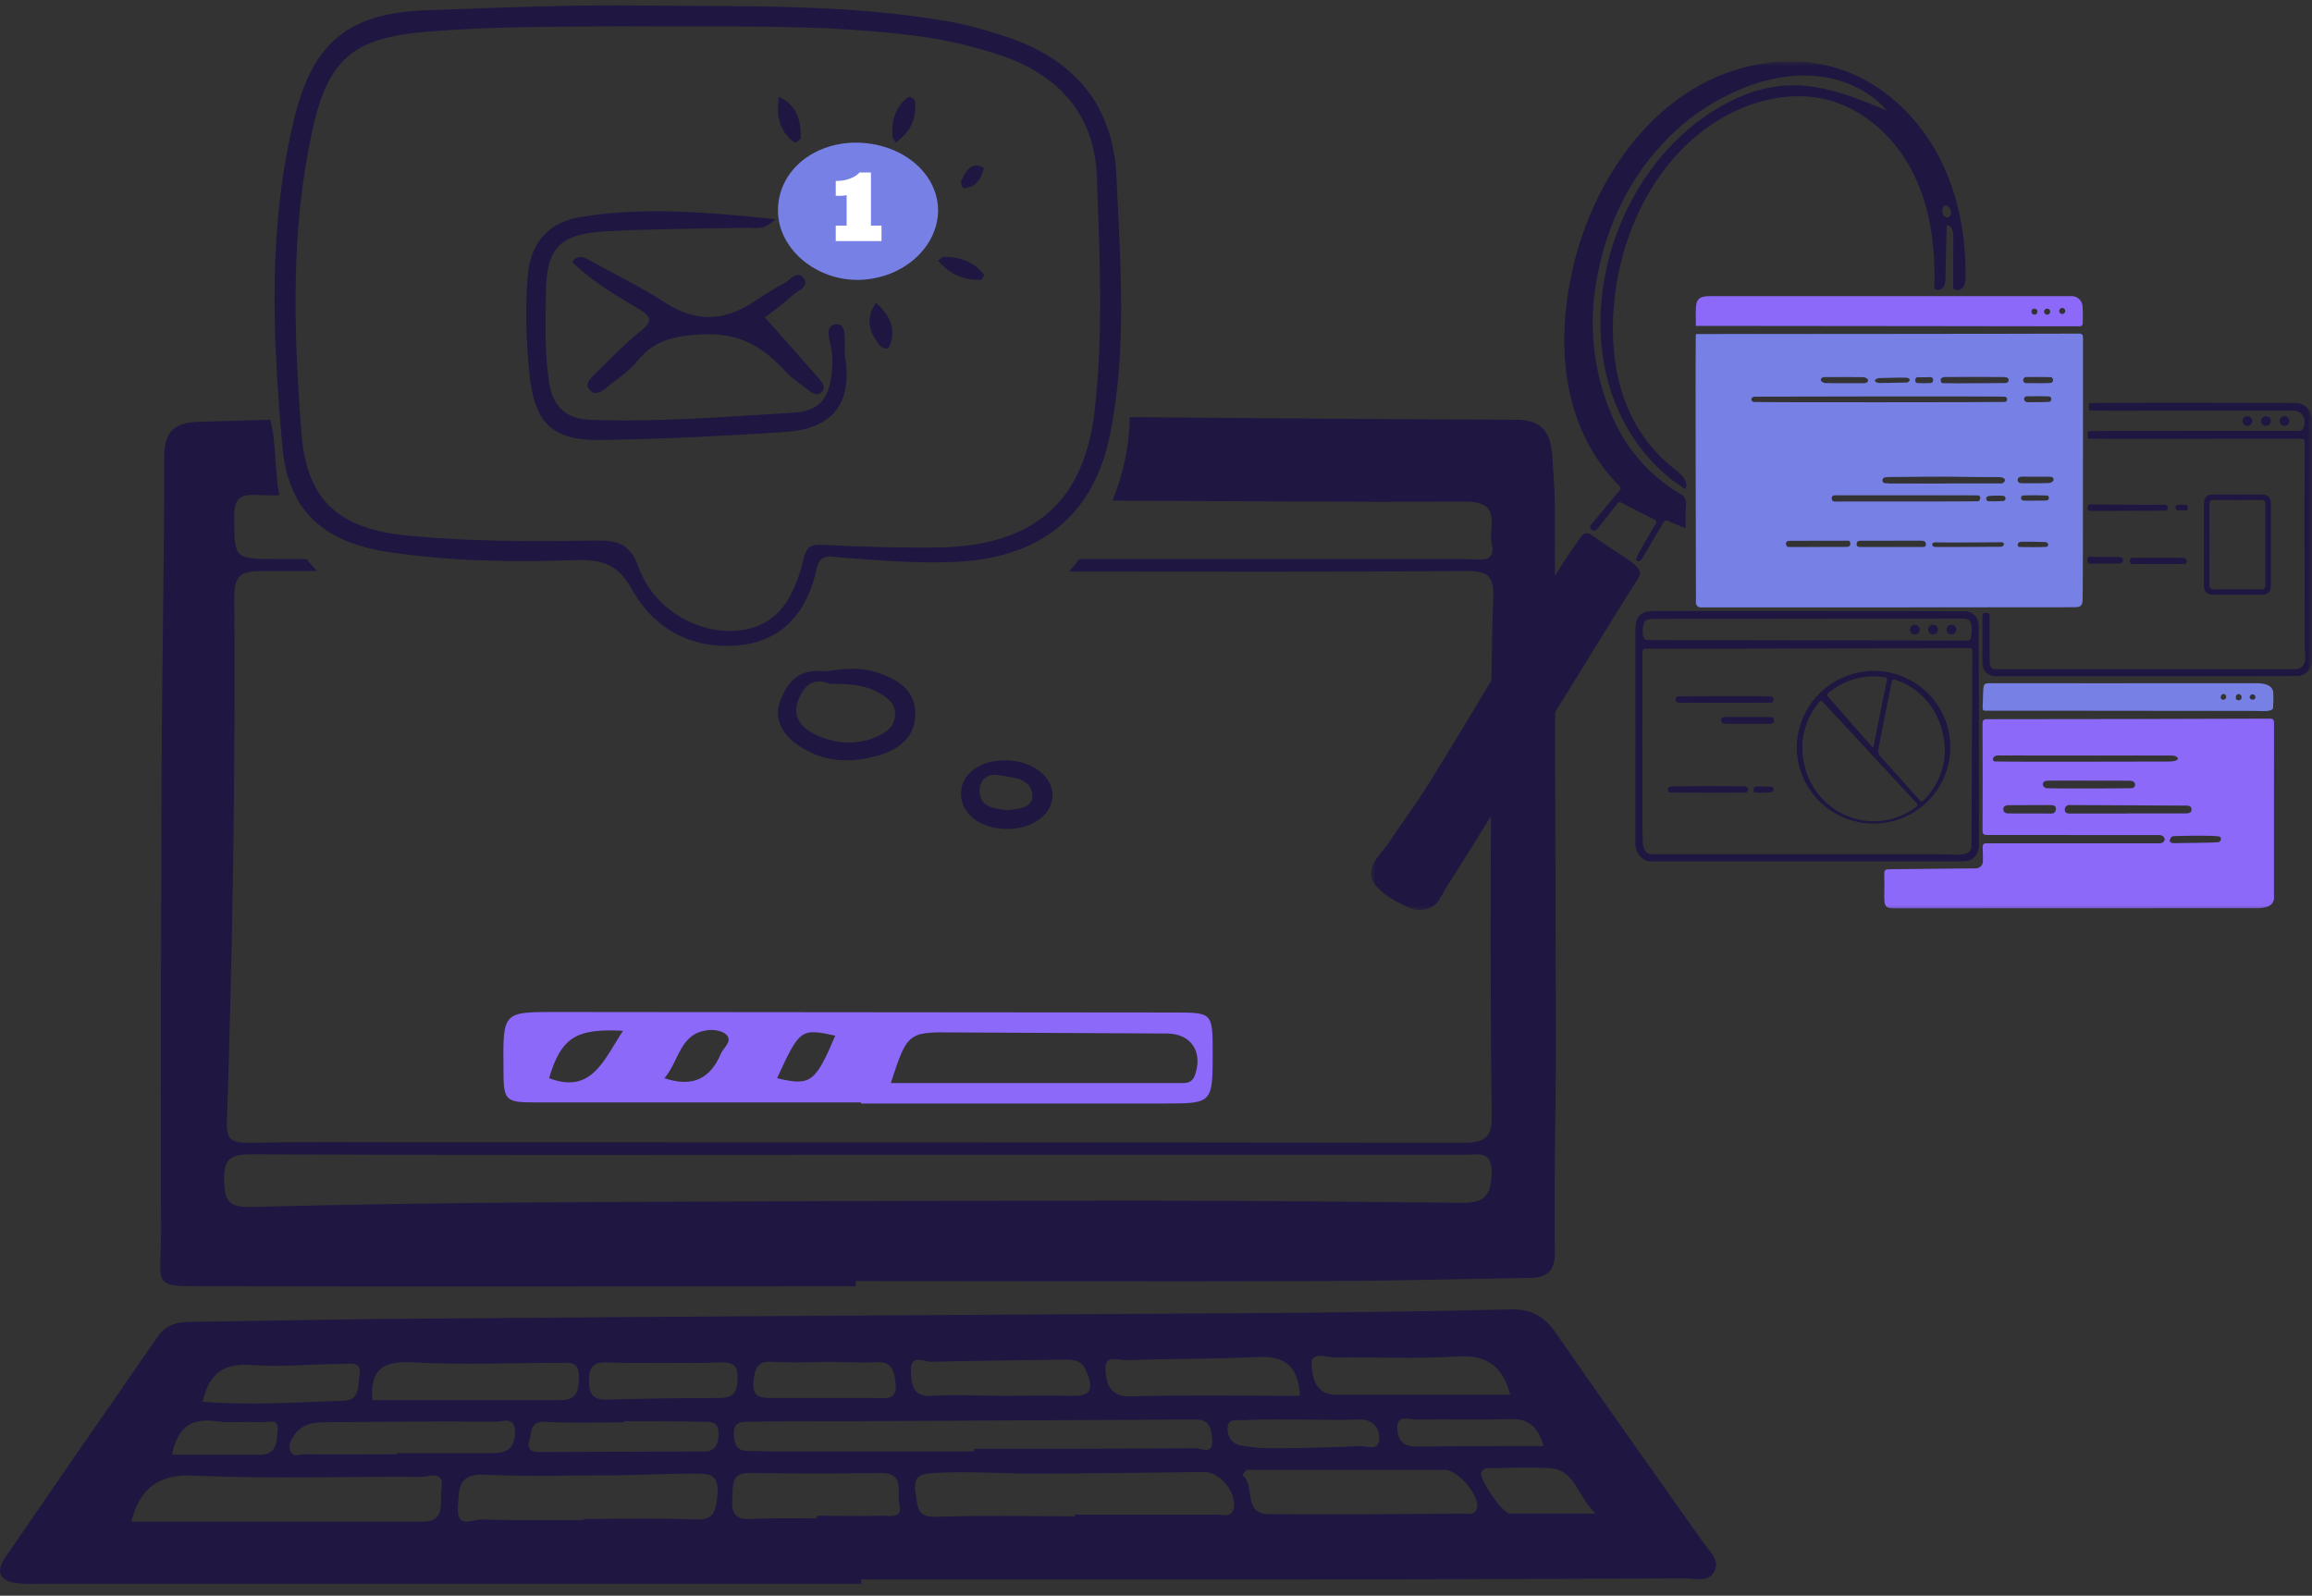 <svg width="226" height="156" viewBox="0 0 226 156" fill="none" xmlns="http://www.w3.org/2000/svg">
<rect x="0" y="0" width="226" height="156" fill="#333333" stroke="none"/>
<g clip-path="url(#clip0_1385_49)">
<mask id="mask0_1385_49" style="mask-type:luminance" maskUnits="userSpaceOnUse" x="134" y="6" width="92" height="83">
<path d="M134 6H226V89H134V6Z" fill="white"/>
</mask>
<g mask="url(#mask0_1385_49)">
<path d="M158.32 47.97C158.462 47.801 158.487 47.703 158.317 47.534C152.484 41.696 152.004 33.091 153.919 25.526C156.263 16.265 163.027 7.206 173.167 6.101C175.417 5.856 177.717 6.05 179.865 6.764C183.888 8.101 187.218 11.156 189.275 14.847C191.332 18.535 192.179 22.816 192.133 27.034C192.128 27.405 192.11 27.804 191.882 28.096C191.654 28.389 191.139 28.482 190.926 28.177C190.931 26.472 190.933 24.769 190.938 23.063C190.938 22.599 190.746 21.959 190.287 22.042C190.249 23.735 190.213 25.427 190.175 27.12C190.167 27.458 190.152 27.824 189.947 28.094C189.741 28.364 189.267 28.452 189.072 28.174C189.224 24.352 188.747 20.427 187.048 16.996C185.349 13.565 182.305 10.674 178.574 9.743C175.32 8.931 171.81 9.663 168.855 11.242C162.317 14.741 158.528 22.107 157.795 29.456C157.376 33.674 157.881 38.109 160.057 41.754C161.018 43.366 162.292 44.792 163.783 45.934C164.397 46.404 165.13 47.155 164.724 47.811C160.937 45.437 158.279 41.469 157.148 37.16C154.739 27.978 158.67 17.145 166.39 11.567C166.956 11.159 167.542 10.778 168.148 10.43C170.189 9.257 172.477 8.437 174.833 8.346C178.174 8.215 181.382 9.532 184.461 10.821C182.703 8.757 180.005 7.609 177.291 7.415C174.577 7.221 171.856 7.914 169.388 9.052C162.058 12.435 157.407 19.557 156.078 27.347C155.253 31.732 155.733 36.257 157.46 40.374C158.771 43.664 161.135 46.434 164.189 48.253C164.394 48.336 164.567 48.485 164.678 48.677C164.79 48.868 164.833 49.09 164.8 49.31C164.736 50.082 164.775 50.861 164.769 51.636C164.201 51.406 163.623 51.194 163.068 50.942C162.817 50.826 162.705 50.889 162.586 51.098C161.919 52.241 161.239 53.379 160.567 54.517C160.417 54.774 160.268 55.024 159.923 54.761C159.961 54.58 160.019 54.401 160.095 54.232C160.658 53.233 161.234 52.239 161.822 51.252C161.987 50.977 161.906 50.892 161.645 50.763C160.605 50.243 159.57 49.708 158.545 49.161C158.338 49.055 158.228 49.057 158.076 49.254C157.47 50.046 156.836 50.816 156.227 51.603C156.042 51.843 155.855 51.976 155.563 51.797C155.322 51.56 155.469 51.366 155.634 51.172C156.527 50.105 157.412 49.025 158.31 47.963L158.32 47.97ZM189.904 20.937C189.932 21.002 189.972 21.063 190.023 21.113C190.074 21.164 190.135 21.202 190.203 21.229C190.269 21.255 190.342 21.267 190.413 21.265C190.53 21.209 190.621 21.113 190.675 20.997C190.728 20.881 190.736 20.748 190.7 20.624C190.639 20.344 190.36 20.079 190.193 20.079C189.863 20.155 189.876 20.462 189.863 20.73C189.863 20.801 189.878 20.871 189.904 20.939V20.937Z" fill="#1F1641"/>
<path d="M216.799 81.762C217.319 81.782 217.068 82.378 216.807 82.34C216.495 82.393 213.596 82.413 212.47 82.428C212.229 82.431 212.049 82.317 212.105 82.118C212.186 81.83 212.31 81.722 212.65 81.737C213.16 81.719 215.993 81.654 216.799 81.76V81.762ZM196.403 79.527C196.106 79.527 195.835 79.474 195.827 79.118C195.82 78.763 196.121 78.722 196.375 78.72C197.757 78.704 199.145 78.71 200.529 78.71C200.788 78.71 200.988 78.816 200.963 79.116C200.963 79.176 200.953 79.237 200.928 79.292C200.902 79.348 200.867 79.398 200.821 79.436C200.775 79.477 200.72 79.504 200.661 79.522C200.603 79.54 200.542 79.542 200.481 79.532C200.316 79.529 196.456 79.524 196.4 79.524L196.403 79.527ZM200.032 77.06C199.954 77.042 199.88 77.004 199.819 76.949C199.758 76.896 199.713 76.825 199.687 76.749C199.677 76.707 199.677 76.661 199.687 76.618C199.695 76.575 199.713 76.532 199.738 76.497C199.763 76.462 199.794 76.429 199.832 76.404C199.87 76.379 199.911 76.361 199.954 76.353C200.172 76.29 199.865 76.321 208.085 76.326C208.199 76.326 208.311 76.338 208.422 76.364C208.506 76.379 208.579 76.421 208.633 76.487C208.686 76.553 208.714 76.633 208.711 76.719C208.709 76.802 208.676 76.883 208.618 76.944C208.559 77.004 208.483 77.045 208.399 77.052C208.156 77.09 200.362 77.095 200.032 77.062V77.06ZM207.923 79.522V79.534H202.191C201.899 79.451 201.823 79.391 201.836 79.068C201.856 78.954 201.919 78.853 202.013 78.785C202.107 78.717 202.224 78.689 202.338 78.704C203.403 78.717 210.969 78.752 213.687 78.757C213.974 78.757 214.233 78.821 214.228 79.154C214.22 79.514 213.865 79.524 213.502 79.524H207.925L207.923 79.522ZM195.005 74.439C194.765 74.466 194.655 73.931 195.234 73.858C200.915 73.858 206.599 73.874 212.28 73.861C212.944 73.861 213.368 74.444 211.937 74.451C211.884 74.451 195.411 74.494 195.005 74.439ZM194.24 70.311C193.882 70.311 193.796 70.41 193.796 70.758C193.803 74.232 193.816 77.703 193.796 81.174C193.796 81.555 193.91 81.631 194.27 81.631C199.847 81.626 205.427 81.628 211.009 81.638C211.189 81.626 211.364 81.684 211.501 81.802C211.73 82.118 211.514 82.441 211.098 82.443C209.29 82.446 198.054 82.451 194.245 82.443C193.882 82.443 193.783 82.544 193.808 82.89C193.839 83.308 193.824 83.732 193.831 84.154C193.839 84.252 193.824 84.35 193.791 84.441C193.758 84.534 193.702 84.618 193.633 84.688C193.565 84.759 193.481 84.812 193.387 84.847C193.296 84.883 193.197 84.898 193.098 84.893C190.291 84.928 187.48 84.958 184.67 84.981C184.31 84.981 184.176 85.064 184.188 85.448C184.282 88.162 183.856 88.803 185.079 88.803C195.52 88.803 210.862 88.795 220.781 88.79C221.081 88.78 221.377 88.727 221.661 88.634C221.869 88.561 222.044 88.419 222.159 88.233C222.273 88.046 222.316 87.824 222.283 87.61C222.29 84.138 222.273 72.88 222.29 70.725C222.293 70.367 222.217 70.253 221.831 70.256C217.228 70.279 198.835 70.319 194.247 70.311H194.24Z" fill="#8C69F9"/>
<path d="M134.013 85.234C134.186 84.068 135.089 83.357 135.712 82.449C136.714 80.993 137.711 79.537 138.71 78.082C140.739 75.123 151.25 57.257 153.279 54.3C153.669 53.733 154.057 53.165 154.448 52.597C154.676 52.267 154.93 52.035 155.366 52.176C160.608 55.733 159.477 54.901 159.827 55.249C160.436 55.854 160.482 56.021 159.939 56.843C158.46 59.083 143.161 84.101 141.264 86.936C141.183 87.078 141.11 87.222 141.046 87.37C140.962 87.461 140.891 87.56 140.831 87.668C140.435 88.659 139.37 88.998 138.71 89.003C137.927 88.982 133.729 87.118 134.011 85.234H134.013Z" fill="#1F1641"/>
<path d="M160.983 62.576C160.907 62.576 160.413 62.486 160.608 61.219C160.704 60.584 160.994 60.558 161.638 60.5C161.792 60.515 181.956 60.477 191.888 60.472C191.992 60.46 192.096 60.467 192.195 60.498C192.293 60.528 192.385 60.578 192.463 60.644C192.542 60.712 192.605 60.795 192.648 60.889C192.692 60.982 192.714 61.083 192.717 61.186C192.768 61.55 192.737 62.622 192.463 62.622C187.203 62.614 166.218 62.574 160.981 62.574L160.983 62.576ZM192.438 63.353C192.725 63.353 192.808 63.416 192.801 63.709C192.778 64.731 192.791 65.752 192.788 66.774C192.77 72.122 192.735 77.473 192.714 82.821C192.702 82.93 192.664 83.033 192.605 83.126C192.547 83.22 192.468 83.298 192.375 83.356C191.768 83.677 191.01 83.513 189.453 83.513C180.15 83.513 170.849 83.513 161.552 83.515C161.366 83.535 161.179 83.487 161.024 83.381C160.869 83.275 160.758 83.119 160.709 82.94C160.491 82.284 160.573 83.84 160.555 63.848C160.555 63.492 160.649 63.411 160.994 63.414C166.216 63.442 187.178 63.361 192.435 63.356L192.438 63.353ZM161.711 59.733C160.575 59.743 159.86 60.049 159.862 61.598C159.873 68.477 159.873 75.359 159.86 82.241C159.822 82.607 159.89 82.978 160.06 83.306C160.228 83.634 160.489 83.909 160.808 84.093C160.966 84.173 161.138 84.214 161.316 84.214C170.679 84.214 191.041 84.194 191.857 84.204C192.849 84.216 193.435 83.624 193.445 82.536C193.463 80.573 193.427 66.613 193.417 61.595C193.435 61.328 193.422 61.06 193.379 60.798C193.31 60.503 193.143 60.238 192.905 60.049C192.666 59.859 192.37 59.756 192.063 59.756C191.51 59.726 161.752 59.731 161.714 59.731L161.711 59.733Z" fill="#1F1641"/>
<path d="M224.59 66.088C224.95 66.07 225.29 65.924 225.547 65.674C225.803 65.425 225.96 65.089 225.985 64.731C226.006 64.312 225.995 63.888 225.995 63.47C225.995 39.819 226.031 40.992 225.909 40.553C225.813 40.192 225.59 39.88 225.283 39.668C224.976 39.456 224.6 39.36 224.228 39.395C223.916 39.388 204.524 39.347 204.298 39.418C204.135 39.468 204.13 40.059 204.283 40.112C204.453 40.172 203.113 40.142 224.248 40.137C224.494 40.142 224.732 40.233 224.918 40.392C225.103 40.553 225.224 40.775 225.262 41.017C225.366 42.327 224.697 42.127 224.403 42.127C203.702 42.138 204.105 42.102 204.087 42.203C204.059 42.415 204.062 42.632 204.09 42.844C204.097 42.917 203.423 42.917 224.877 42.897C225.224 42.897 225.293 42.985 225.29 43.316C225.252 49.928 225.285 56.542 225.288 63.154C225.288 63.586 225.341 64.019 225.339 64.451C225.339 64.582 225.311 64.711 225.26 64.832C225.209 64.953 225.133 65.061 225.039 65.152C224.945 65.243 224.834 65.314 224.712 65.362C224.59 65.41 224.458 65.432 224.329 65.427C218.057 65.407 198.535 65.425 195.046 65.425C194.696 65.425 194.495 65.208 194.49 64.791C194.447 60.43 194.538 60.185 194.432 60.011C194.368 59.905 193.881 59.839 193.823 60.026C193.788 60.109 193.777 60.2 193.79 60.288C193.79 61.822 193.777 63.353 193.782 64.882C193.785 65.208 193.919 65.521 194.153 65.75C194.386 65.98 194.701 66.108 195.028 66.111C199.887 66.118 223.769 66.124 224.588 66.083L224.59 66.088Z" fill="#1F1641"/>
<path d="M217.068 68.124C217.18 67.71 217.621 67.788 217.616 68.169C217.606 68.233 217.575 68.288 217.53 68.331C217.484 68.374 217.426 68.401 217.362 68.412C217.218 68.412 217.086 68.371 217.068 68.126V68.124ZM219.901 68.157C219.906 68.089 219.934 68.023 219.982 67.973C220.031 67.922 220.094 67.892 220.165 67.884C220.236 67.877 220.304 67.897 220.36 67.937C220.416 67.978 220.457 68.036 220.474 68.104C220.474 68.376 220.325 68.386 220.239 68.394C220.137 68.404 219.972 68.419 219.901 68.157ZM218.839 68.462C218.516 68.439 218.549 68.225 218.56 68.121C218.56 68.051 218.593 67.983 218.643 67.932C218.694 67.882 218.762 67.854 218.836 67.854C218.943 67.879 219.095 67.907 219.115 68.132C219.13 68.316 219.067 68.424 218.839 68.462ZM220.419 69.501C220.936 69.501 222.197 69.643 222.197 69.181C222.235 68.669 222.24 68.157 222.209 67.645C222.174 67.392 221.983 66.79 220.599 66.794C213.046 66.81 195.683 66.787 194.554 66.794C193.702 66.8 193.91 66.883 193.806 69.171C193.796 69.398 193.859 69.499 194.105 69.481C194.237 69.469 210.91 69.494 220.416 69.501H220.419Z" fill="#7680E5"/>
<path d="M215.97 49.333C215.968 49.017 216.046 48.873 216.399 48.876C217.938 48.891 219.475 48.891 221.015 48.876C221.329 48.876 221.443 48.972 221.443 49.295C221.438 51.926 221.438 54.554 221.443 57.183C221.443 57.521 221.324 57.625 220.994 57.62C219.47 57.607 217.943 57.607 216.417 57.62C216.087 57.622 215.963 57.521 215.968 57.183C215.98 54.567 215.98 51.951 215.968 49.333H215.97ZM221.981 49.322C221.981 48.606 221.722 48.344 221.017 48.341C219.48 48.336 217.938 48.341 216.401 48.341C215.709 48.341 215.438 48.608 215.438 49.282V57.208C215.438 57.869 215.714 58.147 216.363 58.147H221.055C221.705 58.147 221.979 57.869 221.979 57.208V49.32L221.981 49.322Z" fill="#1F1641"/>
<path d="M211.531 49.925C211.579 49.935 211.627 49.935 211.676 49.925C211.724 49.915 211.767 49.895 211.805 49.865C211.843 49.837 211.876 49.799 211.899 49.756C211.922 49.713 211.937 49.668 211.939 49.62C211.932 49.542 211.896 49.468 211.835 49.418C211.777 49.368 211.698 49.34 211.62 49.345C209.251 49.375 206.882 49.315 204.513 49.31C204.31 49.31 204.057 49.302 204.057 49.6C204.057 49.92 204.211 49.948 204.46 49.948C205.665 49.945 210.377 49.928 211.528 49.925H211.531Z" fill="#1F1641"/>
<path d="M213.552 55.135C213.78 55.119 213.869 54.625 213.544 54.554C213.324 54.506 208.49 54.519 208.403 54.542C208.335 54.557 208.274 54.597 208.231 54.653C208.188 54.708 208.165 54.776 208.165 54.847C208.165 54.917 208.19 54.986 208.236 55.039C208.282 55.092 208.343 55.129 208.414 55.142C208.467 55.145 213.486 55.17 213.552 55.135Z" fill="#1F1641"/>
<path d="M207.087 55.092C207.308 55.092 207.521 55.042 207.516 54.772C207.511 54.502 207.298 54.456 207.08 54.456C206.159 54.454 205.236 54.456 204.315 54.434C204.021 54.426 204.061 54.6 204.061 54.779C204.061 54.959 204.028 55.13 204.32 55.117C204.779 55.095 206.626 55.1 207.085 55.092H207.087Z" fill="#1F1641"/>
<path d="M213.575 49.893C213.694 49.886 213.857 49.946 213.882 49.626C213.849 49.389 213.796 49.366 213.613 49.358C213.365 49.328 213.114 49.333 212.865 49.373C212.619 49.386 212.578 49.873 212.88 49.891C213.111 49.896 213.342 49.896 213.573 49.891L213.575 49.893Z" fill="#1F1641"/>
<path d="M171.499 39.297C171.605 39.345 195.697 39.333 195.999 39.295C196.118 39.28 196.159 39.212 196.202 39.04C196.202 38.979 196.177 38.921 196.136 38.873C196.095 38.825 196.042 38.795 195.981 38.783C195.844 38.735 171.545 38.763 171.481 38.78C170.974 38.909 171.233 39.33 171.496 39.3L171.499 39.297ZM174.725 53.455C174.778 53.485 174.421 53.47 180.378 53.47C180.454 53.47 180.53 53.47 180.607 53.46C181.055 53.387 180.837 52.862 180.713 52.862C179.919 52.867 175.907 52.872 175.009 52.872C174.35 52.862 174.606 53.382 174.725 53.452V53.455ZM181.895 53.472C182.897 53.47 186.846 53.48 187.825 53.475C188.025 53.475 188.271 53.518 188.261 53.197C188.251 52.912 188.053 52.862 187.804 52.862C185.829 52.87 183.853 52.87 181.88 52.864C181.619 52.864 181.489 52.95 181.489 53.205C181.489 53.495 181.702 53.47 181.898 53.47L181.895 53.472ZM189.412 53.475C190.356 53.475 194.5 53.472 195.611 53.452C195.915 53.412 196.05 53.008 195.608 53.011C193.547 53.021 191.462 53.054 189.4 53.026C189.149 53.023 188.88 52.988 188.882 53.238C188.882 53.513 189.232 53.47 189.412 53.475ZM179.661 48.425C179.417 48.425 179.062 48.344 179.054 48.71C179.042 49.113 179.412 49.03 179.663 49.03C180.936 49.03 193.311 49.035 193.392 49.007C193.6 48.937 193.648 48.452 193.389 48.442C192.991 48.425 196.111 48.425 179.661 48.425ZM184.246 47.234C185.836 47.274 181.466 47.272 190.123 47.272V47.261H195.512C195.9 47.367 196.458 46.633 195.256 46.641C192.935 46.661 190.658 46.575 188.411 46.606C185.306 46.648 184.545 46.606 184.264 46.666C183.909 46.742 183.949 47.219 184.249 47.231L184.246 47.234ZM196.047 48.725C196.04 48.672 196.019 48.619 195.986 48.576C195.953 48.533 195.91 48.498 195.862 48.475C195.365 48.435 194.868 48.442 194.373 48.498C194.315 48.51 194.153 48.583 194.15 48.73C194.148 48.858 194.244 49.01 194.381 49.002C194.876 49.022 195.373 49.012 195.867 48.974C195.918 48.954 195.961 48.919 195.994 48.876C196.027 48.833 196.045 48.78 196.05 48.727L196.047 48.725ZM196.349 37.171C196.364 36.845 195.958 36.868 195.728 36.86C194.698 36.853 191.041 36.845 190.158 36.86C189.894 36.865 189.767 36.939 189.696 37.085C189.696 37.287 189.77 37.486 189.927 37.458C191.249 37.489 194.65 37.463 195.649 37.448C195.913 37.446 196.329 37.514 196.349 37.171ZM197.402 53.475C197.703 53.475 199.481 53.518 199.913 53.467C200.351 53.52 200.265 52.983 199.918 52.991C199.126 52.958 198.337 52.95 197.546 52.965C197.13 52.996 197.171 53.472 197.402 53.472V53.475ZM200.057 48.44C199.301 48.414 198.548 48.412 197.795 48.432C197.729 48.432 197.668 48.462 197.622 48.508C197.577 48.553 197.551 48.616 197.551 48.682C197.551 48.747 197.577 48.808 197.62 48.856C197.665 48.904 197.726 48.932 197.79 48.934C198.168 48.967 198.553 48.947 198.939 48.947V48.937C199.311 48.937 199.684 48.959 200.049 48.926C200.321 48.952 200.402 48.45 200.057 48.437V48.44ZM200.739 46.923C200.775 46.641 200.501 46.608 200.28 46.603C199.968 46.596 197.729 46.598 197.676 46.601C197.455 46.603 197.239 46.659 197.232 46.916C197.224 47.176 197.435 47.244 197.66 47.244C198.543 47.244 199.426 47.257 200.306 47.224C200.46 47.219 200.724 47.042 200.739 46.921V46.923ZM198.147 39.315C198.416 39.328 199.791 39.322 200.25 39.29C200.582 39.328 200.615 38.77 200.295 38.755C199.552 38.727 198.809 38.725 198.069 38.747C197.706 38.836 197.861 39.322 198.15 39.312L198.147 39.315ZM200.384 36.87C199.628 36.843 198.827 36.86 198.117 36.86C198.074 36.853 198.031 36.855 197.987 36.868C197.944 36.88 197.906 36.901 197.873 36.928C197.84 36.956 197.812 36.992 197.795 37.029C197.777 37.067 197.767 37.11 197.764 37.156C197.762 37.201 197.772 37.241 197.79 37.282C197.807 37.322 197.833 37.357 197.866 37.385C197.899 37.413 197.937 37.435 197.977 37.448C198.018 37.461 198.064 37.466 198.107 37.458C198.487 37.438 200.006 37.486 200.369 37.443C200.41 37.448 200.45 37.443 200.488 37.433C200.526 37.42 200.562 37.403 200.592 37.375C200.623 37.35 200.648 37.317 200.666 37.279C200.684 37.241 200.691 37.203 200.694 37.163C200.694 37.123 200.686 37.082 200.671 37.044C200.656 37.007 200.633 36.974 200.602 36.946C200.572 36.918 200.539 36.898 200.501 36.883C200.463 36.87 200.422 36.865 200.382 36.868L200.384 36.87ZM188.692 36.87C188.416 36.863 187.665 36.916 187.47 36.87C187.117 36.878 187.17 37.468 187.409 37.448C187.853 37.473 188.299 37.471 188.745 37.446C188.989 37.443 189.111 36.886 188.695 36.876L188.692 36.87ZM186.323 36.923C185.456 36.896 184.52 36.959 183.653 36.964C182.978 37.108 183.308 37.456 183.769 37.443C184.178 37.433 186.295 37.413 186.394 37.398C186.648 37.365 186.912 36.986 186.323 36.921V36.923ZM182.176 36.876C180.921 36.855 179.666 36.863 178.41 36.865C178.187 36.865 177.954 36.936 177.994 37.186C178.009 37.297 178.263 37.441 178.415 37.448C178.943 37.473 181.367 37.458 182.146 37.461C182.392 37.463 182.618 37.4 182.603 37.14C182.595 37.042 182.331 36.88 182.179 36.878L182.176 36.876ZM165.772 32.657C165.939 32.657 200.377 32.64 203.172 32.615C203.537 32.607 203.618 32.721 203.615 33.061C203.603 33.866 203.628 57.373 203.577 58.672C203.555 59.229 203.359 59.365 202.784 59.365C199.486 59.376 166.426 59.391 166.272 59.381C166.203 59.386 166.135 59.376 166.071 59.353C166.008 59.328 165.95 59.29 165.904 59.242C165.856 59.194 165.82 59.133 165.8 59.07C165.78 59.007 165.772 58.939 165.78 58.871C165.775 58.541 165.714 33.457 165.769 32.657H165.772Z" fill="#7680E5"/>
<path d="M183.118 73.046C183.026 73.031 183.011 73.031 183.006 73.023C181.55 71.369 180.087 69.711 178.641 68.041C178.626 67.998 178.621 67.95 178.628 67.905C178.636 67.859 178.654 67.817 178.684 67.781C179.445 67.125 180.343 66.644 181.314 66.374C182.286 66.104 183.303 66.051 184.297 66.22C184.343 66.243 184.381 66.278 184.408 66.318C184.436 66.361 184.454 66.409 184.457 66.459C183.99 68.644 183.572 70.839 183.123 73.046H183.118ZM190.107 73.538C190.044 75.286 189.326 76.946 188.091 78.193C187.924 78.369 187.822 78.43 187.627 78.205C186.344 76.765 185.045 75.337 183.767 73.891C183.703 73.818 183.655 73.732 183.625 73.642C183.594 73.551 183.582 73.452 183.589 73.356C184.018 71.147 184.452 68.937 184.89 66.727C184.946 66.437 185.035 66.376 185.339 66.477C188.172 67.428 190.145 70.16 190.11 73.536L190.107 73.538ZM176.176 72.897C176.227 71.353 176.792 69.868 177.786 68.679C177.944 68.485 178.027 68.465 178.21 68.659C181.261 71.934 184.302 75.216 187.338 78.505C187.48 78.659 187.508 78.74 187.318 78.879C182.709 82.34 176.125 79.098 176.176 72.895V72.897ZM175.638 73.218C175.671 74.689 176.14 76.116 176.987 77.322C177.835 78.528 179.019 79.459 180.394 79.996C181.768 80.534 183.275 80.657 184.718 80.35C186.164 80.042 187.485 79.315 188.517 78.261C189.549 77.209 190.244 75.874 190.518 74.431C190.792 72.988 190.63 71.492 190.054 70.14C189.478 68.785 188.512 67.632 187.28 66.82C186.047 66.01 184.599 65.579 183.12 65.584C181.111 65.612 179.194 66.432 177.791 67.862C176.389 69.292 175.615 71.22 175.638 73.218Z" fill="#1F1641"/>
<path d="M164.25 68.068C164.019 68.081 163.781 68.114 163.793 68.409C163.806 68.676 164.037 68.707 164.253 68.707C164.468 68.707 172.954 68.724 173.175 68.692C173.419 68.654 173.419 68.144 173.175 68.088C172.939 68.033 164.313 68.066 164.25 68.071V68.068Z" fill="#1F1641"/>
<path d="M170.669 77.486C170.73 77.466 170.783 77.428 170.821 77.377C170.859 77.327 170.88 77.264 170.882 77.201C170.882 77.138 170.865 77.075 170.829 77.022C170.794 76.969 170.743 76.928 170.682 76.906C170.461 76.82 163.307 76.853 163.233 76.903C163.175 76.926 163.126 76.963 163.091 77.014C163.055 77.064 163.035 77.125 163.035 77.186C163.035 77.246 163.05 77.307 163.083 77.36C163.116 77.413 163.164 77.453 163.22 77.478C163.352 77.501 170.591 77.516 170.669 77.488V77.486Z" fill="#1F1641"/>
<path d="M168.736 70.099C168.495 70.099 168.239 70.122 168.249 70.44C168.257 70.732 168.505 70.755 168.729 70.755H172.949C173.175 70.755 173.421 70.727 173.418 70.43C173.418 70.109 173.157 70.097 172.919 70.097H168.739L168.736 70.099Z" fill="#1F1641"/>
<path d="M173.076 77.453C173.406 77.427 173.5 77.026 173.205 76.925C172.901 76.905 172.132 76.865 171.648 76.888C171.356 76.956 171.361 77.427 171.491 77.455C172.018 77.508 172.548 77.508 173.076 77.453Z" fill="#1F1641"/>
<path d="M198.868 30.765C198.927 30.765 198.985 30.747 199.033 30.714C199.081 30.681 199.119 30.636 199.142 30.581C199.165 30.525 199.17 30.467 199.16 30.409C199.147 30.351 199.119 30.298 199.079 30.258C199.038 30.217 198.985 30.187 198.927 30.177C198.868 30.164 198.81 30.172 198.754 30.195C198.698 30.217 198.653 30.255 198.62 30.303C198.587 30.351 198.569 30.409 198.569 30.467C198.569 30.545 198.599 30.621 198.655 30.676C198.711 30.732 198.787 30.765 198.866 30.765H198.868ZM200.111 30.765C200.169 30.765 200.228 30.747 200.276 30.714C200.324 30.681 200.362 30.636 200.385 30.581C200.408 30.525 200.413 30.467 200.403 30.409C200.39 30.351 200.362 30.298 200.322 30.258C200.281 30.217 200.228 30.187 200.169 30.177C200.111 30.164 200.053 30.172 199.997 30.195C199.941 30.217 199.895 30.255 199.862 30.303C199.829 30.351 199.812 30.409 199.812 30.467C199.812 30.545 199.842 30.621 199.898 30.676C199.954 30.732 200.03 30.765 200.108 30.765H200.111ZM201.585 30.699C201.643 30.699 201.701 30.681 201.749 30.649C201.798 30.616 201.836 30.57 201.858 30.515C201.881 30.462 201.886 30.401 201.876 30.343C201.864 30.285 201.836 30.233 201.795 30.192C201.755 30.152 201.701 30.122 201.643 30.111C201.585 30.099 201.526 30.106 201.47 30.129C201.415 30.152 201.369 30.19 201.336 30.238C201.303 30.285 201.285 30.343 201.285 30.401C201.285 30.48 201.316 30.555 201.372 30.611C201.427 30.666 201.503 30.697 201.582 30.697L201.585 30.699ZM167.092 28.953C168.243 28.943 192.411 28.961 202.439 28.953C202.584 28.943 202.728 28.961 202.863 29.009C202.997 29.057 203.124 29.13 203.231 29.226C203.337 29.322 203.423 29.44 203.482 29.572C203.54 29.703 203.573 29.844 203.576 29.988C203.611 30.548 203.603 31.108 203.591 31.67C203.576 31.726 203.545 31.776 203.505 31.817C203.464 31.857 203.413 31.887 203.36 31.902C201.716 31.902 176.663 31.862 165.775 31.86C165.763 29.698 165.552 28.963 167.089 28.953H167.092Z" fill="#8C69F9"/>
<path d="M191.228 61.552C191.228 61.678 191.177 61.8 191.089 61.888C191 61.976 190.878 62.027 190.751 62.027C190.624 62.027 190.503 61.976 190.414 61.888C190.325 61.8 190.274 61.678 190.274 61.552C190.274 61.426 190.325 61.305 190.414 61.217C190.503 61.129 190.624 61.078 190.751 61.078C190.878 61.078 191 61.129 191.089 61.217C191.177 61.305 191.228 61.426 191.228 61.552Z" fill="#1F1641"/>
<path d="M189.43 61.55C189.43 61.676 189.379 61.797 189.291 61.885C189.202 61.973 189.08 62.024 188.953 62.024C188.827 62.024 188.705 61.973 188.616 61.885C188.527 61.797 188.477 61.676 188.477 61.55C188.477 61.423 188.527 61.302 188.616 61.214C188.705 61.126 188.827 61.075 188.953 61.075C189.08 61.075 189.202 61.126 189.291 61.214C189.379 61.302 189.43 61.423 189.43 61.55Z" fill="#1F1641"/>
<path d="M187.65 61.552C187.65 61.678 187.599 61.8 187.51 61.888C187.422 61.976 187.3 62.027 187.173 62.027C187.046 62.027 186.924 61.976 186.836 61.888C186.747 61.8 186.696 61.678 186.696 61.552C186.696 61.426 186.747 61.305 186.836 61.217C186.924 61.129 187.046 61.078 187.173 61.078C187.3 61.078 187.422 61.129 187.51 61.217C187.599 61.305 187.65 61.426 187.65 61.552Z" fill="#1F1641"/>
<path d="M223.791 41.162C223.791 41.288 223.741 41.409 223.652 41.497C223.563 41.586 223.441 41.636 223.315 41.636C223.188 41.636 223.066 41.586 222.977 41.497C222.889 41.409 222.838 41.288 222.838 41.162C222.838 41.036 222.889 40.914 222.977 40.826C223.066 40.738 223.188 40.688 223.315 40.688C223.441 40.688 223.563 40.738 223.652 40.826C223.741 40.914 223.791 41.036 223.791 41.162Z" fill="#1F1641"/>
<path d="M221.975 41.162C221.975 41.288 221.924 41.409 221.836 41.497C221.747 41.586 221.625 41.636 221.498 41.636C221.371 41.636 221.25 41.586 221.161 41.497C221.072 41.409 221.021 41.288 221.021 41.162C221.021 41.036 221.072 40.914 221.161 40.826C221.25 40.738 221.371 40.688 221.498 40.688C221.625 40.688 221.747 40.738 221.836 40.826C221.924 40.914 221.975 41.036 221.975 41.162Z" fill="#1F1641"/>
<path d="M220.157 41.162C220.157 41.288 220.106 41.409 220.017 41.497C219.929 41.586 219.807 41.636 219.68 41.636C219.553 41.636 219.431 41.586 219.343 41.497C219.254 41.409 219.203 41.288 219.203 41.162C219.203 41.036 219.254 40.914 219.343 40.826C219.431 40.738 219.553 40.688 219.68 40.688C219.807 40.688 219.929 40.738 220.017 40.826C220.106 40.914 220.157 41.036 220.157 41.162Z" fill="#1F1641"/>
</g>
</g>
<g clip-path="url(#clip1_1385_49)">
<path d="M151.986 49.502C151.986 47.819 151.83 46.136 151.725 44.453C151.568 42.311 150.732 41.036 148.222 41.036C135.623 40.985 123.023 40.883 110.423 40.781C110.423 43.535 109.796 46.34 108.75 48.941C120.252 48.992 131.806 49.094 143.308 49.044C146.915 49.044 145.451 51.594 145.817 53.124C146.288 55.164 144.51 54.654 143.465 54.654C130.813 54.654 118.161 54.654 105.509 54.654C105.195 55.062 104.829 55.47 104.516 55.878C117.481 55.878 130.447 55.929 143.412 55.827C145.504 55.827 146.026 56.388 145.974 58.377C145.765 63.63 145.765 68.883 145.765 74.137C145.713 85.765 145.66 97.343 145.817 108.971C145.87 111.317 145.085 111.725 142.89 111.725C108.489 111.674 74.036 111.674 39.636 111.674C34.512 111.674 29.389 111.623 24.265 111.725C22.749 111.725 22.122 111.47 22.174 109.787C22.749 92.701 23.01 75.565 22.906 58.428C22.906 56.235 23.533 55.827 25.624 55.827C27.402 55.827 29.232 55.827 31.009 55.827C30.643 55.47 30.277 55.062 29.964 54.654C29.023 54.654 28.134 54.654 27.193 54.654C22.801 54.654 22.906 54.654 22.906 50.37C22.906 48.737 23.481 48.33 25.049 48.38C25.781 48.431 26.565 48.431 27.297 48.431C26.827 45.779 26.984 43.025 26.409 41.036C24.108 41.087 21.756 41.189 19.455 41.24C17.207 41.291 16.057 42.056 16.057 44.606C16.057 54.705 15.848 64.752 15.796 74.851C15.743 90.049 15.691 105.197 15.743 120.396C15.743 126.006 14.541 125.751 21.076 125.751C41.936 125.802 62.796 125.751 83.656 125.751V125.241C98.765 125.241 113.874 125.292 128.983 125.241C135.779 125.241 142.524 125.037 149.32 124.935C151.202 124.935 152.039 124.374 151.986 122.283C151.882 115.5 152.091 108.716 152.091 101.933C152.039 84.439 151.986 66.996 151.986 49.502ZM143.046 117.591C132.799 117.489 122.552 117.387 112.305 117.387C92.909 117.387 73.566 117.438 54.169 117.54C44.288 117.591 34.355 117.744 24.474 117.999C22.226 118.05 21.965 117.234 21.912 115.398C21.86 113.408 22.435 112.847 24.526 112.847C44.341 112.949 64.155 112.898 83.969 112.898C103.679 112.898 123.441 112.898 143.151 112.898C144.458 112.898 145.87 112.388 145.817 114.735C145.713 116.724 145.242 117.591 143.046 117.591Z" fill="#1F1641"/>
<path d="M84.188 154.837C57.578 154.837 30.916 154.837 4.306 154.837C3.428 154.837 2.601 154.89 1.723 154.784C0.173 154.626 -0.551 153.834 0.483 152.302C5.443 145.068 10.455 137.835 15.467 130.601C16.242 129.492 17.379 129.228 18.619 129.228C26.266 129.122 33.913 128.964 41.56 128.911C68.17 128.7 94.78 128.541 121.39 128.383C130.122 128.33 138.906 128.225 147.638 128.013C149.653 127.961 150.945 128.647 152.133 130.389C156.887 137.254 161.744 144.065 166.549 150.877C167.117 151.669 168.151 152.514 167.582 153.622C167.014 154.731 165.722 154.309 164.74 154.309C151.875 154.362 138.957 154.414 126.092 154.414C112.089 154.414 98.087 154.414 84.136 154.414C84.188 154.52 84.188 154.679 84.188 154.837ZM12.832 148.765C22.391 148.765 31.898 148.765 41.353 148.765C43.679 148.765 42.955 146.653 43.162 145.438C43.42 143.696 41.922 144.382 41.199 144.382C33.913 144.329 26.628 144.593 19.342 144.276C15.829 144.012 13.762 145.174 12.832 148.765ZM105.062 148.237C105.062 148.184 105.062 148.131 105.062 148.078C109.712 148.078 114.311 148.078 118.961 148.078C119.53 148.078 120.408 148.448 120.615 147.392C120.873 145.913 119.271 143.907 117.721 143.907C112.141 143.96 106.56 144.065 100.98 144.065C97.725 144.065 94.47 143.801 91.215 144.012C89.768 144.118 89.251 144.435 89.51 146.019C89.716 147.339 89.613 148.342 91.473 148.289C95.968 148.131 100.515 148.237 105.062 148.237ZM95.245 141.9C95.245 141.795 95.245 141.742 95.245 141.636C102.427 141.636 109.661 141.636 116.843 141.584C117.411 141.584 118.599 142.27 118.496 140.791C118.444 139.841 118.289 138.785 116.998 138.785C116.326 138.785 115.603 138.785 114.931 138.785C104.442 138.838 94.005 138.891 83.516 138.943C80.106 138.943 76.644 138.943 73.234 138.996C72.459 138.996 71.683 138.996 71.735 140.211C71.787 141.214 71.993 141.848 73.13 141.848C73.905 141.848 74.68 141.9 75.455 141.9C82.017 141.9 88.631 141.9 95.245 141.9ZM57.061 148.606C57.061 148.553 57.061 148.553 57.061 148.501C60.678 148.501 64.243 148.395 67.86 148.553C69.772 148.659 69.978 147.814 70.133 146.125C70.34 144.012 69.152 144.065 67.86 144.065C65.535 144.065 63.261 144.171 60.936 144.224C56.389 144.224 51.842 144.382 47.295 144.171C44.712 144.065 44.867 145.649 44.764 147.339C44.609 149.557 46.262 148.501 47.089 148.553C50.344 148.659 53.703 148.606 57.061 148.606ZM121.855 143.696C121.7 143.854 121.545 144.065 121.441 144.224C122.785 145.227 121.39 148.025 124.076 148.025C130.432 148.078 136.787 148.025 143.142 147.973C143.608 147.973 144.228 148.184 144.383 147.392C144.641 146.23 142.522 143.696 141.231 143.696C134.72 143.696 128.262 143.696 121.855 143.696ZM79.847 148.448C79.847 148.342 79.847 148.289 79.847 148.184C81.966 148.184 84.136 148.237 86.254 148.184C87.029 148.184 88.269 148.501 87.908 147.022C87.649 145.861 88.476 143.96 86.099 144.012C81.811 144.065 77.574 144.065 73.285 144.012C71.374 143.96 71.683 145.28 71.58 146.494C71.477 147.867 71.838 148.606 73.389 148.501C75.559 148.395 77.729 148.448 79.847 148.448ZM36.393 136.884C42.542 136.884 48.691 136.884 54.839 136.884C56.389 136.884 56.544 135.986 56.596 134.666C56.648 133.188 55.821 133.188 54.839 133.241C49.982 133.241 45.074 133.452 40.217 133.188C37.323 133.03 36.187 133.98 36.393 136.884ZM38.822 142.164C38.822 142.112 38.822 142.059 38.822 142.059C41.974 142.059 45.177 142.059 48.329 142.059C49.724 142.059 50.344 141.372 50.344 139.999C50.344 138.415 49.104 138.996 48.484 138.996C42.852 138.943 37.168 138.996 31.536 139.049C30.555 139.049 29.625 139.26 28.953 140.052C28.591 140.527 28.178 141.056 28.333 141.689C28.539 142.587 29.314 142.164 29.831 142.164C32.828 142.217 35.825 142.164 38.822 142.164ZM127.073 136.462C126.918 133.558 125.575 132.554 123.043 132.66C118.754 132.871 114.466 132.818 110.177 132.977C109.402 133.03 108.007 132.343 108.059 133.822C108.111 135.089 108.369 136.514 110.384 136.514C115.913 136.356 121.39 136.462 127.073 136.462ZM147.638 136.356C146.863 133.558 145.364 132.449 142.522 132.607C138.492 132.871 134.462 132.66 130.483 132.713C129.708 132.713 128.158 132.079 128.21 133.346C128.262 134.614 128.572 136.409 130.69 136.356C136.27 136.356 141.902 136.356 147.638 136.356ZM19.807 137.043C24.457 137.412 29.056 137.095 33.655 136.937C35.257 136.884 34.998 135.247 35.153 134.297C35.36 133.135 34.223 133.294 33.551 133.346C30.555 133.346 27.558 133.663 24.561 133.452C21.822 133.241 20.427 134.297 19.807 137.043ZM97.828 136.462C100.153 136.462 102.427 136.409 104.752 136.462C106.56 136.514 106.922 135.934 106.25 134.191C105.785 132.977 105.062 132.924 104.08 132.924C99.74 132.977 95.348 133.03 91.008 133.135C90.284 133.135 88.941 132.29 89.044 134.138C89.096 135.564 89.303 136.62 91.215 136.462C93.385 136.303 95.606 136.462 97.828 136.462ZM60.988 138.943C60.988 138.996 60.988 138.996 60.988 139.049C58.404 139.049 55.821 139.155 53.289 138.996C51.791 138.943 51.997 139.947 51.739 140.844C51.481 141.742 51.997 141.953 52.669 141.953C58.043 141.953 63.468 141.9 68.842 141.9C69.978 141.9 70.237 141.161 70.237 140.158C70.288 138.996 69.513 138.996 68.687 138.996C66.155 138.943 63.571 138.943 60.988 138.943ZM64.915 133.241C63.106 133.241 61.298 133.294 59.489 133.188C58.249 133.135 57.578 133.399 57.578 134.878C57.526 136.356 57.991 136.884 59.489 136.831C63.106 136.726 66.672 136.673 70.288 136.673C71.58 136.673 72.045 136.25 72.097 134.878C72.2 133.294 71.477 133.188 70.288 133.188C68.532 133.294 66.723 133.241 64.915 133.241ZM80.674 133.135C78.969 133.188 77.212 133.241 75.507 133.135C74.112 133.03 73.802 133.663 73.647 134.983C73.492 136.62 74.319 136.673 75.455 136.673C78.814 136.673 82.172 136.673 85.531 136.673C86.513 136.673 87.753 136.99 87.546 135.194C87.391 133.927 87.133 133.03 85.531 133.188C83.929 133.241 82.276 133.135 80.674 133.135ZM127.228 138.785C125.368 138.785 123.456 138.732 121.596 138.838C121.028 138.891 120.046 138.574 119.995 139.577C119.943 140.369 120.408 141.161 121.286 141.32C122.216 141.478 123.146 141.584 124.076 141.584C126.97 141.584 129.915 141.531 132.809 141.372C133.532 141.32 134.772 141.953 134.824 140.686C134.875 139.419 134.049 138.679 132.654 138.785C130.845 138.838 129.037 138.785 127.228 138.785ZM150.893 141.372C150.325 139.419 149.343 138.679 147.638 138.732C144.589 138.838 141.489 138.732 138.441 138.785C137.769 138.785 136.477 138.204 136.58 139.735C136.632 140.791 137.201 141.425 138.389 141.425C142.471 141.372 146.553 141.372 150.893 141.372ZM155.957 147.973C154.096 146.072 153.89 143.696 151.565 143.537C149.705 143.432 147.793 143.484 145.881 143.537C145.468 143.537 145.003 143.432 144.796 143.96C144.538 144.54 146.863 147.973 147.586 147.973C150.118 147.973 152.65 147.973 155.957 147.973ZM16.81 142.217C19.807 142.217 22.597 142.217 25.439 142.217C27.144 142.217 27.041 140.791 27.144 139.841C27.299 138.521 26.059 139.102 25.439 139.049C23.992 138.943 22.494 139.155 21.099 138.943C18.774 138.627 17.379 139.419 16.81 142.217Z" fill="#1F1641"/>
<path d="M84.159 107.775C73.604 107.775 63.049 107.775 52.493 107.775C49.316 107.775 49.214 107.67 49.214 104.355C49.163 98.934 49.163 98.934 54.338 98.934C74.526 98.934 94.663 98.987 114.852 98.987C118.49 98.987 118.541 99.039 118.541 102.828C118.541 107.881 118.541 107.881 113.775 107.881C103.886 107.881 94.048 107.881 84.159 107.881C84.159 107.775 84.159 107.775 84.159 107.775ZM87.08 105.881C96.662 105.881 106.141 105.881 115.62 105.881C116.133 105.881 116.542 105.776 116.799 105.144C117.618 102.828 116.44 101.039 114.032 101.039C107.063 100.987 100.095 100.987 93.126 100.934C88.771 100.881 88.668 100.987 87.08 105.881ZM60.897 100.776C56.285 100.513 54.85 101.46 53.672 105.407C57.822 106.986 59.001 103.67 60.897 100.776ZM64.944 105.407C67.763 106.354 69.454 105.407 70.478 102.986C70.734 102.407 71.606 101.829 71.042 101.197C70.683 100.776 69.761 100.618 69.146 100.723C66.43 101.039 66.379 103.776 64.944 105.407ZM75.961 105.407C79.24 106.197 79.701 105.828 81.648 101.25C78.267 100.513 78.164 100.618 75.961 105.407Z" fill="#8C69F9"/>
<path d="M63.186 0.543C73.067 0.647 82.948 0.387 92.722 2.1C94.528 2.411 96.334 2.93 98.088 3.501C104.887 5.68 108.818 10.142 109.137 17.303C109.509 25.709 110.199 34.166 108.5 42.52C106.906 50.355 101.753 54.507 93.572 54.922C89.8 55.129 85.975 54.766 82.204 54.507C81.301 54.455 80.132 53.988 79.813 55.648C78.963 59.592 76.732 62.549 72.429 63.068C67.808 63.587 63.983 61.563 61.805 57.672C60.37 55.077 58.777 54.662 56.067 54.766C50.065 54.974 44.062 54.87 38.112 53.988C31.578 53.054 28.125 49.889 27.594 43.558C26.637 32.765 26.159 21.869 28.869 11.18C30.675 4.123 34.128 1.321 41.459 1.01C48.736 0.75 55.961 0.439 63.186 0.543ZM60.955 2.567C54.633 2.618 48.258 2.567 41.937 3.085C34.553 3.656 32.056 5.68 30.515 12.84C28.39 22.543 28.709 32.35 29.453 42.157C29.931 48.903 33.012 51.705 39.971 52.379C46.027 52.95 52.136 52.95 58.192 52.846C60.37 52.794 61.592 53.157 62.442 55.492C63.876 59.488 68.073 61.926 71.898 61.667C75.351 61.408 77.37 59.436 78.538 54.714C78.804 53.572 79.123 53.209 80.398 53.261C84.169 53.469 87.994 53.572 91.766 53.521C101.062 53.365 106.003 49.058 107.012 40.082C107.862 32.506 107.49 24.93 107.225 17.355C107.012 11.232 103.559 7.34 97.716 5.369C95.272 4.59 92.828 3.968 90.278 3.604C80.557 2.255 70.729 2.67 60.955 2.567Z" fill="#1F1641"/>
<path d="M80.645 65.64C82.056 65.454 83.719 65.174 85.382 65.64C87.549 66.293 89.464 67.32 89.464 69.746C89.514 72.125 87.75 73.384 85.533 73.944C82.761 74.691 80.04 74.411 77.722 72.638C76.261 71.518 75.606 69.979 76.361 68.299C77.016 66.666 78.125 65.314 80.645 65.64ZM81.098 66.853C79.385 66.153 78.478 67.133 77.974 68.626C77.52 69.979 78.226 71.052 79.486 71.705C81.501 72.731 83.618 72.918 85.684 72.031C86.692 71.612 87.498 70.958 87.498 69.792C87.498 68.719 86.692 68.159 85.835 67.693C84.424 66.9 82.862 66.853 81.098 66.853Z" fill="#1F1641"/>
<path d="M98.487 81.041C95.808 81.041 93.888 79.55 93.939 77.512C93.989 75.623 95.808 74.331 98.284 74.331C100.761 74.331 102.833 75.822 102.883 77.661C102.934 79.55 101.013 81.041 98.487 81.041ZM98.436 79.202C99.598 79.103 101.064 78.954 100.912 77.661C100.71 75.971 98.84 76.021 97.526 75.772C96.465 75.574 95.707 76.369 95.758 77.363C95.808 78.954 97.223 79.053 98.436 79.202Z" fill="#1F1641"/>
<path d="M76.046 20.674C75.992 16.891 79.285 13.992 83.603 13.942C88.084 13.942 91.647 16.842 91.701 20.527C91.701 24.163 88.3 27.21 84.089 27.357C79.825 27.505 76.1 24.36 76.046 20.674Z" fill="#7680E5"/>
<path d="M75.794 21.428C74.61 22.613 73.723 22.267 72.983 22.267C68.397 22.366 63.811 22.366 59.225 22.613C54.59 22.86 53.357 24.342 53.357 28.887C53.357 31.752 53.209 34.617 53.703 37.482C54.048 39.754 55.33 40.94 57.647 41.039C64.304 41.286 70.912 40.742 77.52 40.347C80.478 40.199 81.366 38.569 81.366 34.913C81.366 33.777 80.33 31.851 81.711 31.703C82.944 31.554 82.451 33.678 82.599 34.815C83.338 39.409 81.465 41.879 76.829 42.224C70.863 42.62 64.896 42.916 58.929 43.015C53.9 43.114 52.223 41.385 51.73 36.346C51.434 33.234 51.336 30.122 51.582 27.01C51.829 23.848 53.505 21.773 56.661 21.23C62.874 20.193 69.088 20.736 75.794 21.428Z" fill="#1F1641"/>
<path d="M74.774 31.039C76.521 32.995 78.217 34.901 79.861 36.806C80.221 37.208 80.838 37.759 80.324 38.311C79.81 38.863 79.245 38.311 78.782 37.96C78.114 37.458 77.395 36.957 76.83 36.355C74.62 33.998 72.462 32.493 68.557 32.694C65.731 32.845 63.933 33.296 62.288 35.302C61.62 36.154 60.696 36.806 59.822 37.458C59.206 37.96 58.332 38.863 57.664 38.16C56.945 37.408 58.075 36.706 58.589 36.154C59.873 34.851 61.209 33.497 62.648 32.343C63.779 31.44 63.727 30.989 62.494 30.237C60.182 28.883 57.87 27.479 55.917 25.623C56.585 24.72 57.253 25.272 57.767 25.523C60.13 26.827 62.597 28.03 64.858 29.485C67.838 31.491 70.664 31.491 73.644 29.535C74.62 28.883 75.648 28.231 76.675 27.679C77.241 27.378 77.96 26.325 78.577 27.228C79.142 28.03 77.96 28.431 77.446 28.883C76.419 29.836 75.391 30.538 74.774 31.039Z" fill="#1F1641"/>
<path d="M91.703 25.475C92.038 25.227 92.094 25.128 92.205 25.128C93.879 25.079 95.219 25.624 96.168 26.814C96.223 26.913 96 27.359 95.889 27.359C94.214 27.408 92.819 26.814 91.703 25.475Z" fill="#1F1641"/>
<path d="M87.535 13.942C87.305 13.52 87.247 13.459 87.247 13.339C87.132 11.77 87.535 10.383 88.801 9.478C88.916 9.418 89.433 9.659 89.433 9.84C89.606 11.529 89.088 12.856 87.535 13.942Z" fill="#1F1641"/>
<path d="M85.636 29.599C86.881 30.754 87.627 31.982 87.005 33.715C86.818 34.293 86.258 34.076 85.947 33.715C85.013 32.487 84.515 31.188 85.636 29.599Z" fill="#1F1641"/>
<path d="M76.138 9.469C77.73 10.189 78.333 11.557 78.278 13.501C78.278 13.645 77.784 14.005 77.675 13.933C76.358 12.997 75.809 11.557 76.138 9.469Z" fill="#1F1641"/>
<path d="M96.174 16.422C95.834 17.903 95.077 18.358 94.169 18.415C94.094 18.415 93.905 17.846 93.942 17.732C94.434 16.593 95.077 15.739 96.174 16.422Z" fill="#1F1641"/>
<path d="M86.169 23.571H81.695V22.058H82.76V19.084C82.566 19.128 82.301 19.15 81.964 19.15C81.857 19.15 81.767 19.145 81.695 19.136V17.679C81.738 17.683 81.783 17.684 81.83 17.684C82.299 17.684 82.735 17.604 83.136 17.443C83.545 17.279 83.837 17.085 84.013 16.861H85.136V22.058H86.169V23.571Z" fill="white"/>
</g>
<defs>
<clipPath id="clip0_1385_49">
<rect width="92" height="83" fill="white" transform="translate(134 6)"/>
</clipPath>
<clipPath id="clip1_1385_49">
<rect width="168" height="155" fill="white" transform="translate(0 0.5)"/>
</clipPath>
</defs>
</svg>